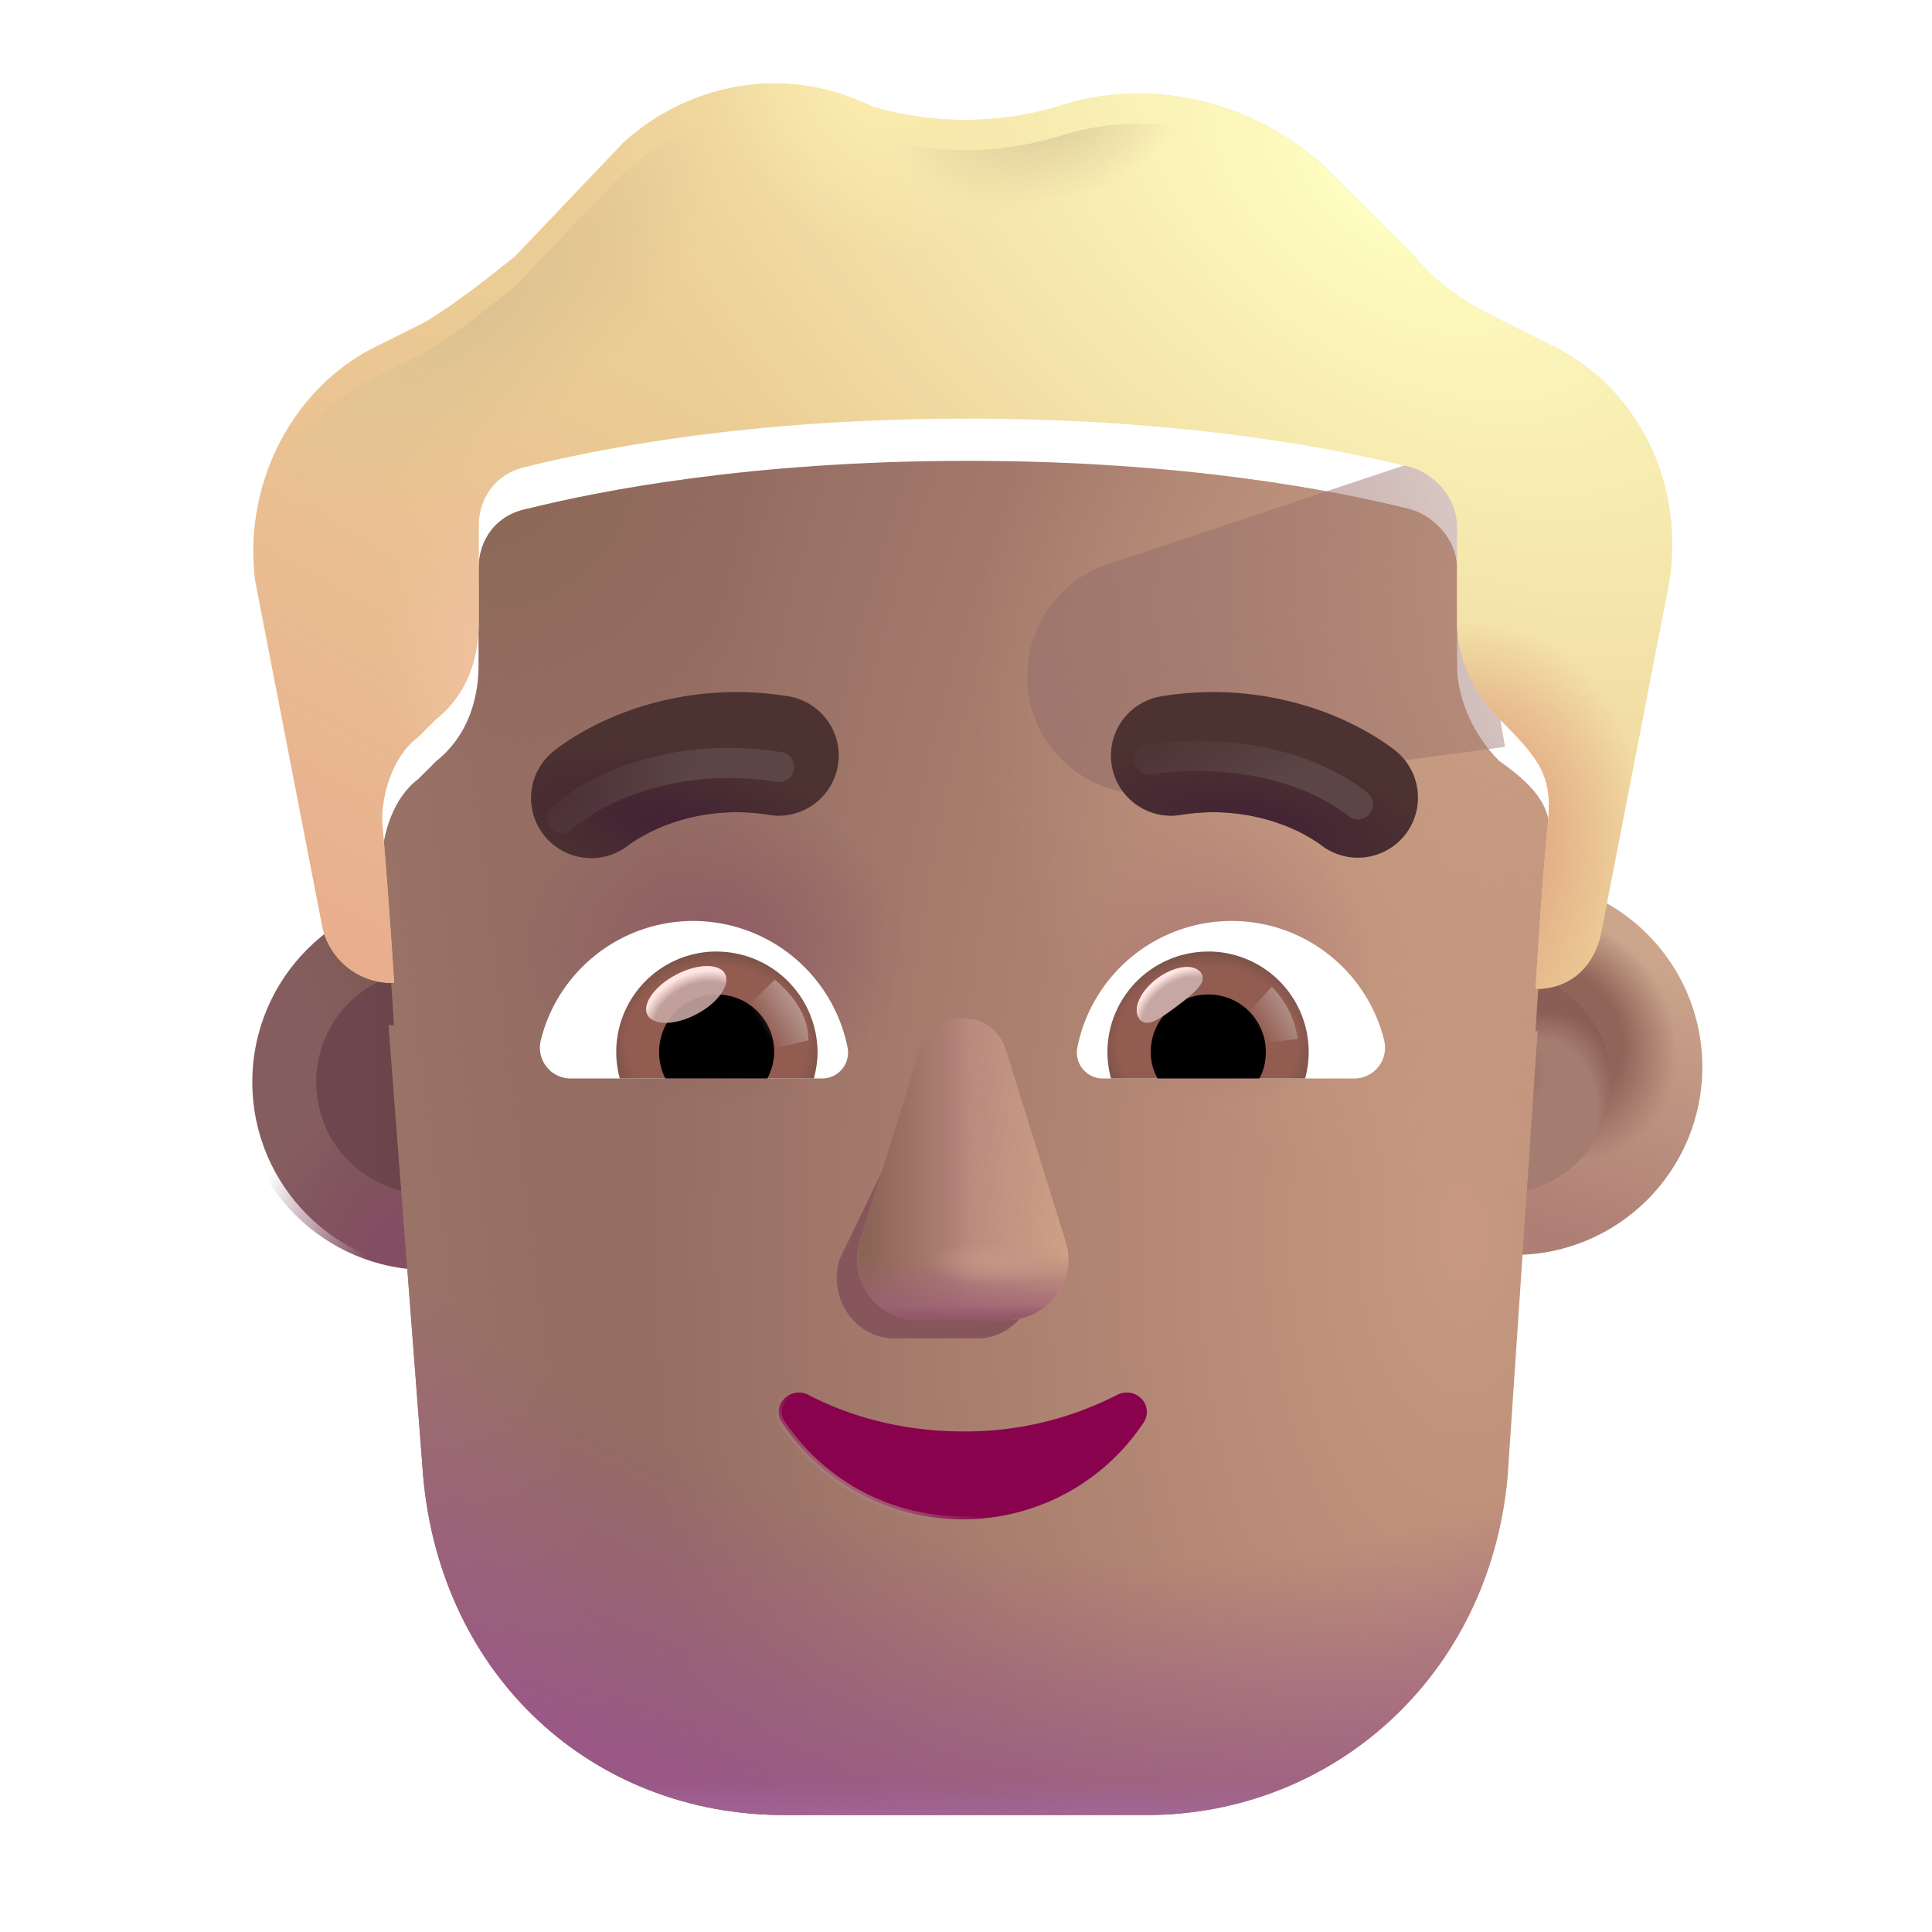 <svg xmlns="http://www.w3.org/2000/svg" fill="none" viewBox="0 0 32 32"><g filter="url(#svg-14d55f3b-81c6-41bb-865f-a944485a5a37-a)"><circle cx="7.092" cy="17.922" r="3.113" fill="url(#svg-4ff8115e-54fe-408d-a862-b8fa675f79fc-b)"/></g><circle cx="7.092" cy="17.922" r="3.113" fill="url(#svg-bcfbb4e8-f6f9-4906-a315-202c6ab9c774-c)"/><g filter="url(#svg-dfbab9ff-c83a-463e-89dd-72a066f6f29c-d)"><circle cx="7.092" cy="17.922" r="1.855" fill="url(#svg-4eeedef1-66a0-498e-823b-7c80961e496e-e)"/></g><g filter="url(#svg-16f88d9f-25e6-4acc-9dec-3d7262b17860-f)"><circle cx="24.833" cy="17.922" r="3.113" fill="url(#svg-7eaf0a06-a8c7-4536-933d-9eea6ae07027-g)"/><circle cx="24.833" cy="17.922" r="3.113" fill="url(#svg-929d461d-50bd-4409-84aa-567586d9060b-h)"/></g><g filter="url(#svg-9d318e0b-edd3-48f9-996d-89b2cc9bf5b5-i)"><circle cx="24.833" cy="17.922" r="1.855" fill="#A57C70"/><circle cx="24.833" cy="17.922" r="1.855" fill="url(#svg-0992a22c-0d4c-4f9b-a929-26ce5bfe878c-j)"/><circle cx="24.833" cy="17.922" r="1.855" fill="url(#svg-84548400-142d-49b8-a681-2fa675efcc5c-k)"/></g><g filter="url(#svg-c0e7175d-0ed4-4a19-9a80-5f4e3b17058d-l)"><path fill="url(#svg-c1245e54-8881-4859-a26e-b54e9a65e74e-m)" d="m6.436 16.78.091.002s-.1-1.59-.2-2.685c0-.497.2-1.094.6-1.392l.3-.299c.5-.398.7-.994.7-1.591V9.224c0-.498.301-.896.801-.995 1.2-.298 3.701-.796 7.302-.796s6.102.498 7.302.796c.4.1.8.497.8.995v1.59c0 .598.3 1.194.7 1.592.937.656.879 1.017.801 1.79-.1.995-.2 2.686-.2 2.686h.034l-.496 7.381c-.3 3.3-2.894 5.6-5.987 5.6h-5.987c-3.193 0-5.687-2.3-5.987-5.6z"/><path fill="url(#svg-a2df036b-89c7-4265-9936-cb43dcef870a-n)" d="m6.436 16.78.091.002s-.1-1.59-.2-2.685c0-.497.2-1.094.6-1.392l.3-.299c.5-.398.7-.994.7-1.591V9.224c0-.498.301-.896.801-.995 1.2-.298 3.701-.796 7.302-.796s6.102.498 7.302.796c.4.1.8.497.8.995v1.59c0 .598.3 1.194.7 1.592.937.656.879 1.017.801 1.79-.1.995-.2 2.686-.2 2.686h.034l-.496 7.381c-.3 3.3-2.894 5.6-5.987 5.6h-5.987c-3.193 0-5.687-2.3-5.987-5.6z"/><path fill="url(#svg-641efe19-5a65-437f-80c8-9562c07e849d-o)" d="m6.436 16.78.091.002s-.1-1.59-.2-2.685c0-.497.2-1.094.6-1.392l.3-.299c.5-.398.7-.994.7-1.591V9.224c0-.498.301-.896.801-.995 1.2-.298 3.701-.796 7.302-.796s6.102.498 7.302.796c.4.1.8.497.8.995v1.59c0 .598.3 1.194.7 1.592.937.656.879 1.017.801 1.79-.1.995-.2 2.686-.2 2.686h.034l-.496 7.381c-.3 3.3-2.894 5.6-5.987 5.6h-5.987c-3.193 0-5.687-2.3-5.987-5.6z"/><path fill="url(#svg-e1166140-b012-4171-8189-b79ce0001952-p)" d="m6.436 16.78.091.002s-.1-1.59-.2-2.685c0-.497.2-1.094.6-1.392l.3-.299c.5-.398.7-.994.7-1.591V9.224c0-.498.301-.896.801-.995 1.2-.298 3.701-.796 7.302-.796s6.102.498 7.302.796c.4.1.8.497.8.995v1.59c0 .598.3 1.194.7 1.592.937.656.879 1.017.801 1.79-.1.995-.2 2.686-.2 2.686h.034l-.496 7.381c-.3 3.3-2.894 5.6-5.987 5.6h-5.987c-3.193 0-5.687-2.3-5.987-5.6z"/><path fill="url(#svg-518df240-9dc4-4ef3-b378-386e9d127e9a-q)" d="m6.436 16.78.091.002s-.1-1.59-.2-2.685c0-.497.2-1.094.6-1.392l.3-.299c.5-.398.7-.994.7-1.591V9.224c0-.498.301-.896.801-.995 1.2-.298 3.701-.796 7.302-.796s6.102.498 7.302.796c.4.1.8.497.8.995v1.59c0 .598.3 1.194.7 1.592.937.656.879 1.017.801 1.79-.1.995-.2 2.686-.2 2.686h.034l-.496 7.381c-.3 3.3-2.894 5.6-5.987 5.6h-5.987c-3.193 0-5.687-2.3-5.987-5.6z"/><path fill="url(#svg-0c3bd27b-acc2-4283-b895-ddcd69ebaf6e-r)" d="m6.436 16.78.091.002s-.1-1.59-.2-2.685c0-.497.2-1.094.6-1.392l.3-.299c.5-.398.7-.994.7-1.591V9.224c0-.498.301-.896.801-.995 1.2-.298 3.701-.796 7.302-.796s6.102.498 7.302.796c.4.1.8.497.8.995v1.59c0 .598.3 1.194.7 1.592.937.656.879 1.017.801 1.79-.1.995-.2 2.686-.2 2.686h.034l-.496 7.381c-.3 3.3-2.894 5.6-5.987 5.6h-5.987c-3.193 0-5.687-2.3-5.987-5.6z"/><path fill="url(#svg-0bbb40af-2c3a-455b-9a87-a5f7c6c51362-s)" d="m6.436 16.78.091.002s-.1-1.59-.2-2.685c0-.497.2-1.094.6-1.392l.3-.299c.5-.398.7-.994.7-1.591V9.224c0-.498.301-.896.801-.995 1.2-.298 3.701-.796 7.302-.796s6.102.498 7.302.796c.4.1.8.497.8.995v1.59c0 .598.3 1.194.7 1.592.937.656.879 1.017.801 1.79-.1.995-.2 2.686-.2 2.686h.034l-.496 7.381c-.3 3.3-2.894 5.6-5.987 5.6h-5.987c-3.193 0-5.687-2.3-5.987-5.6z"/><path fill="url(#svg-aca43a5c-0c1e-4b0c-9377-72f25c2f5b6f-t)" d="m6.436 16.78.091.002s-.1-1.59-.2-2.685c0-.497.2-1.094.6-1.392l.3-.299c.5-.398.7-.994.7-1.591V9.224c0-.498.301-.896.801-.995 1.2-.298 3.701-.796 7.302-.796s6.102.498 7.302.796c.4.1.8.497.8.995v1.59c0 .598.3 1.194.7 1.592.937.656.879 1.017.801 1.79-.1.995-.2 2.686-.2 2.686h.034l-.496 7.381c-.3 3.3-2.894 5.6-5.987 5.6h-5.987c-3.193 0-5.687-2.3-5.987-5.6z"/></g><g filter="url(#svg-b10f97ea-9409-413d-beb5-52f033ecbc5a-u)"><path fill="url(#svg-2287b7e4-96a4-4719-a51b-49284c7d8013-v)" d="m24.084 7.433-5.739 1.914a1.953 1.953 0 0 0 .877 3.788l5.706-.764z"/></g><g filter="url(#svg-6a36e1d0-7f01-4ac2-b1f3-5b39db71dd44-w)"><path fill="#EBCC94" d="m24.933 5.842.8.398c1.4.696 2.2 2.287 1.9 3.978l-1.1 5.67c-.098.585-.485.979-1.066.993h-.034s.1-1.69.2-2.684c.081-.808-.06-1.054-.8-1.79-.4-.399-.7-.995-.7-1.592V9.224c0-.498-.4-.896-.8-.995-1.201-.298-3.702-.796-7.303-.796s-6.102.498-7.302.796c-.5.1-.8.497-.8.995v1.59c0 .598-.2 1.194-.7 1.592l-.3.299c-.4.298-.6.895-.6 1.392.1 1.094.2 2.685.2 2.685l-.092-.003a1.18 1.18 0 0 1-1.109-.991l-1.1-5.67c-.2-1.59.6-3.182 2-3.878l.8-.398c.5-.298 1-.696 1.501-1.094l1.8-1.89c1.1-.994 2.701-1.293 4.102-.597 1 .299 2.1.299 3.1 0 1.501-.497 3.202-.1 4.402.995l1.5 1.492c.4.497.9.796 1.5 1.094"/><path fill="url(#svg-6d9398be-aef1-4016-b833-a789516ecdcb-x)" d="m24.933 5.842.8.398c1.4.696 2.2 2.287 1.9 3.978l-1.1 5.67c-.098.585-.485.979-1.066.993h-.034s.1-1.69.2-2.684c.081-.808-.06-1.054-.8-1.79-.4-.399-.7-.995-.7-1.592V9.224c0-.498-.4-.896-.8-.995-1.201-.298-3.702-.796-7.303-.796s-6.102.498-7.302.796c-.5.1-.8.497-.8.995v1.59c0 .598-.2 1.194-.7 1.592l-.3.299c-.4.298-.6.895-.6 1.392.1 1.094.2 2.685.2 2.685l-.092-.003a1.18 1.18 0 0 1-1.109-.991l-1.1-5.67c-.2-1.59.6-3.182 2-3.878l.8-.398c.5-.298 1-.696 1.501-1.094l1.8-1.89c1.1-.994 2.701-1.293 4.102-.597 1 .299 2.1.299 3.1 0 1.501-.497 3.202-.1 4.402.995l1.5 1.492c.4.497.9.796 1.5 1.094"/><path fill="url(#svg-a8523fd4-f177-4038-9aee-1718d2c73035-y)" d="m24.933 5.842.8.398c1.4.696 2.2 2.287 1.9 3.978l-1.1 5.67c-.098.585-.485.979-1.066.993h-.034s.1-1.69.2-2.684c.081-.808-.06-1.054-.8-1.79-.4-.399-.7-.995-.7-1.592V9.224c0-.498-.4-.896-.8-.995-1.201-.298-3.702-.796-7.303-.796s-6.102.498-7.302.796c-.5.1-.8.497-.8.995v1.59c0 .598-.2 1.194-.7 1.592l-.3.299c-.4.298-.6.895-.6 1.392.1 1.094.2 2.685.2 2.685l-.092-.003a1.18 1.18 0 0 1-1.109-.991l-1.1-5.67c-.2-1.59.6-3.182 2-3.878l.8-.398c.5-.298 1-.696 1.501-1.094l1.8-1.89c1.1-.994 2.701-1.293 4.102-.597 1 .299 2.1.299 3.1 0 1.501-.497 3.202-.1 4.402.995l1.5 1.492c.4.497.9.796 1.5 1.094"/><path fill="url(#svg-2cf1b825-32f3-4264-9269-1369d5ee730e-z)" d="m24.933 5.842.8.398c1.4.696 2.2 2.287 1.9 3.978l-1.1 5.67c-.098.585-.485.979-1.066.993h-.034s.1-1.69.2-2.684c.081-.808-.06-1.054-.8-1.79-.4-.399-.7-.995-.7-1.592V9.224c0-.498-.4-.896-.8-.995-1.201-.298-3.702-.796-7.303-.796s-6.102.498-7.302.796c-.5.1-.8.497-.8.995v1.59c0 .598-.2 1.194-.7 1.592l-.3.299c-.4.298-.6.895-.6 1.392.1 1.094.2 2.685.2 2.685l-.092-.003a1.18 1.18 0 0 1-1.109-.991l-1.1-5.67c-.2-1.59.6-3.182 2-3.878l.8-.398c.5-.298 1-.696 1.501-1.094l1.8-1.89c1.1-.994 2.701-1.293 4.102-.597 1 .299 2.1.299 3.1 0 1.501-.497 3.202-.1 4.402.995l1.5 1.492c.4.497.9.796 1.5 1.094"/><path fill="url(#svg-17e55583-1661-440d-9562-80c6acf99cce-A)" d="m24.933 5.842.8.398c1.4.696 2.2 2.287 1.9 3.978l-1.1 5.67c-.098.585-.485.979-1.066.993h-.034s.1-1.69.2-2.684c.081-.808-.06-1.054-.8-1.79-.4-.399-.7-.995-.7-1.592V9.224c0-.498-.4-.896-.8-.995-1.201-.298-3.702-.796-7.303-.796s-6.102.498-7.302.796c-.5.1-.8.497-.8.995v1.59c0 .598-.2 1.194-.7 1.592l-.3.299c-.4.298-.6.895-.6 1.392.1 1.094.2 2.685.2 2.685l-.092-.003a1.18 1.18 0 0 1-1.109-.991l-1.1-5.67c-.2-1.59.6-3.182 2-3.878l.8-.398c.5-.298 1-.696 1.501-1.094l1.8-1.89c1.1-.994 2.701-1.293 4.102-.597 1 .299 2.1.299 3.1 0 1.501-.497 3.202-.1 4.402.995l1.5 1.492c.4.497.9.796 1.5 1.094"/><path fill="url(#svg-fbbb2f6a-d344-4dc5-8cc9-51c94df63c25-B)" d="m24.933 5.842.8.398c1.4.696 2.2 2.287 1.9 3.978l-1.1 5.67c-.098.585-.485.979-1.066.993h-.034s.1-1.69.2-2.684c.081-.808-.06-1.054-.8-1.79-.4-.399-.7-.995-.7-1.592V9.224c0-.498-.4-.896-.8-.995-1.201-.298-3.702-.796-7.303-.796s-6.102.498-7.302.796c-.5.1-.8.497-.8.995v1.59c0 .598-.2 1.194-.7 1.592l-.3.299c-.4.298-.6.895-.6 1.392.1 1.094.2 2.685.2 2.685l-.092-.003a1.18 1.18 0 0 1-1.109-.991l-1.1-5.67c-.2-1.59.6-3.182 2-3.878l.8-.398c.5-.298 1-.696 1.501-1.094l1.8-1.89c1.1-.994 2.701-1.293 4.102-.597 1 .299 2.1.299 3.1 0 1.501-.497 3.202-.1 4.402.995l1.5 1.492c.4.497.9.796 1.5 1.094"/></g><path fill="url(#svg-497b0eef-1e5c-42ea-a714-a14f0cdaa13f-C)" d="m24.933 5.842.8.398c1.4.696 2.2 2.287 1.9 3.978l-1.1 5.67c-.098.585-.485.979-1.066.993h-.034s.1-1.69.2-2.684c.081-.808-.06-1.054-.8-1.79-.4-.399-.7-.995-.7-1.592V9.224c0-.498-.4-.896-.8-.995-1.201-.298-3.702-.796-7.303-.796s-6.102.498-7.302.796c-.5.1-.8.497-.8.995v1.59c0 .598-.2 1.194-.7 1.592l-.3.299c-.4.298-.6.895-.6 1.392.1 1.094.2 2.685.2 2.685l-.092-.003a1.18 1.18 0 0 1-1.109-.991l-1.1-5.67c-.2-1.59.6-3.182 2-3.878l.8-.398c.5-.298 1-.696 1.501-1.094l1.8-1.89c1.1-.994 2.701-1.293 4.102-.597 1 .299 2.1.299 3.1 0 1.501-.497 3.202-.1 4.402.995l1.5 1.492c.4.497.9.796 1.5 1.094"/><path fill="url(#svg-7c970956-7ddf-48be-a79f-c76d80b10c61-D)" d="m24.933 5.842.8.398c1.4.696 2.2 2.287 1.9 3.978l-1.1 5.67c-.098.585-.485.979-1.066.993h-.034s.1-1.69.2-2.684c.081-.808-.06-1.054-.8-1.79-.4-.399-.7-.995-.7-1.592V9.224c0-.498-.4-.896-.8-.995-1.201-.298-3.702-.796-7.303-.796s-6.102.498-7.302.796c-.5.1-.8.497-.8.995v1.59c0 .598-.2 1.194-.7 1.592l-.3.299c-.4.298-.6.895-.6 1.392.1 1.094.2 2.685.2 2.685l-.092-.003a1.18 1.18 0 0 1-1.109-.991l-1.1-5.67c-.2-1.59.6-3.182 2-3.878l.8-.398c.5-.298 1-.696 1.501-1.094l1.8-1.89c1.1-.994 2.701-1.293 4.102-.597 1 .299 2.1.299 3.1 0 1.501-.497 3.202-.1 4.402.995l1.5 1.492c.4.497.9.796 1.5 1.094"/><g filter="url(#svg-0237e577-3d18-430c-87d8-e9b1202b7b55-E)"><path fill="#87565C" d="m15.433 17.694-1.53 3.17c-.19.652.266 1.304.91 1.304h1.375c.645 0 1.1-.662.91-1.304l-.929-3.17c-.199-.702-.527-.702-.736 0"/></g><g filter="url(#svg-3a5f88f1-c9b2-47df-83e4-dc1262363e4d-F)"><path fill="#B7877D" d="m15.234 17.39-.991 3.17a1.005 1.005 0 0 0 .97 1.303h1.466c.688 0 1.173-.662.971-1.303l-.99-3.17c-.213-.702-1.204-.702-1.427 0"/><path fill="url(#svg-b4db897e-833f-4eb1-af89-855997a36f13-G)" d="m15.234 17.39-.991 3.17a1.005 1.005 0 0 0 .97 1.303h1.466c.688 0 1.173-.662.971-1.303l-.99-3.17c-.213-.702-1.204-.702-1.427 0"/><path fill="url(#svg-4b701a8e-7d8c-4d60-8d93-dce0c617936a-H)" d="m15.234 17.39-.991 3.17a1.005 1.005 0 0 0 .97 1.303h1.466c.688 0 1.173-.662.971-1.303l-.99-3.17c-.213-.702-1.204-.702-1.427 0"/><path fill="url(#svg-a821b753-939e-4db7-bfa6-472f7677416f-I)" d="m15.234 17.39-.991 3.17a1.005 1.005 0 0 0 .97 1.303h1.466c.688 0 1.173-.662.971-1.303l-.99-3.17c-.213-.702-1.204-.702-1.427 0"/><path fill="url(#svg-de708ce0-1dd1-43d8-9324-56389f55e89e-J)" d="m15.234 17.39-.991 3.17a1.005 1.005 0 0 0 .97 1.303h1.466c.688 0 1.173-.662.971-1.303l-.99-3.17c-.213-.702-1.204-.702-1.427 0"/></g><path fill="url(#svg-d3ace0df-d415-49b3-9863-af3e0d420639-K)" d="m15.234 17.39-.991 3.17a1.005 1.005 0 0 0 .97 1.303h1.466c.688 0 1.173-.662.971-1.303l-.99-3.17c-.213-.702-1.204-.702-1.427 0"/><path fill="#88024E" stroke="url(#svg-2c5538a1-9438-438e-9e53-31c073461891-L)" stroke-width=".1" d="M13.386 23.102a.335.335 0 0 0-.4.07.305.305 0 0 0-.033.392 3.58 3.58 0 0 0 2.993 1.6 3.58 3.58 0 0 0 2.994-1.6.31.31 0 0 0-.034-.396.34.34 0 0 0-.4-.066 5.5 5.5 0 0 1-2.56.607c-.938 0-1.82-.221-2.56-.607Z"/><g filter="url(#svg-3642b338-9a0c-4d1e-93c0-76a9735fdced-M)"><path fill="#4C3230" d="m22.883 12.85-.002-.002-.004-.003-.008-.007-.023-.018-.067-.05a4 4 0 0 0-.221-.15 5 5 0 0 0-.783-.393 5.3 5.3 0 0 0-2.784-.295.995.995 0 1 0 .31 1.966 3.3 3.3 0 0 1 1.742.18 2.8 2.8 0 0 1 .56.297l.015.011a.995.995 0 0 0 1.265-1.536"/><path fill="url(#svg-f204ffeb-11ae-435b-a6ce-d3b391adf54c-N)" d="m22.883 12.85-.002-.002-.004-.003-.008-.007-.023-.018-.067-.05a4 4 0 0 0-.221-.15 5 5 0 0 0-.783-.393 5.3 5.3 0 0 0-2.784-.295.995.995 0 1 0 .31 1.966 3.3 3.3 0 0 1 1.742.18 2.8 2.8 0 0 1 .56.297l.015.011a.995.995 0 0 0 1.265-1.536"/></g><g filter="url(#svg-b4ff2879-d51d-4b0a-916e-63a3da06517f-O)"><path fill="#4C3230" d="m8.91 12.85.002-.002.004-.003.008-.007.022-.018.067-.05q.083-.061.222-.15c.186-.116.45-.261.783-.393a5.3 5.3 0 0 1 2.784-.295.995.995 0 1 1-.31 1.966 3.3 3.3 0 0 0-1.742.18 3 3 0 0 0-.56.297l-.015.011a.995.995 0 0 1-1.266-1.536"/><path fill="url(#svg-490cba9d-5409-4dbf-9f53-aa3d570a629b-P)" d="m8.91 12.85.002-.002.004-.003.008-.007.022-.018.067-.05q.083-.061.222-.15c.186-.116.45-.261.783-.393a5.3 5.3 0 0 1 2.784-.295.995.995 0 1 1-.31 1.966 3.3 3.3 0 0 0-1.742.18 3 3 0 0 0-.56.297l-.015.011a.995.995 0 0 1-1.266-1.536"/></g><path fill="#fff" d="M20.4 15.254c1.217 0 2.245.84 2.525 1.974a.51.51 0 0 1-.499.635h-4.16a.43.43 0 0 1-.423-.506 2.606 2.606 0 0 1 2.556-2.103"/><path fill="url(#svg-0584196d-f371-49fa-9d96-936e4cf74a00-Q)" d="M20.013 15.76a1.664 1.664 0 0 1 1.604 2.103h-3.215a1.7 1.7 0 0 1-.06-.438 1.67 1.67 0 0 1 1.671-1.664"/><path fill="#000" d="M19.06 17.425c0-.53.424-.953.953-.953.53 0 .953.423.953.953 0 .159-.037.31-.106.438h-1.686a.86.86 0 0 1-.113-.438"/><g filter="url(#svg-fb814dfd-a426-44a5-a537-8ef42ab61402-R)"><path fill="#C7A7A3" d="M19.891 16.113c.119.158-.13.351-.41.562-.283.21-.492.359-.61.2-.119-.158.014-.457.295-.668.282-.21.607-.253.725-.095"/><path fill="url(#svg-f6499171-8677-4be5-baac-e8ca62a55681-S)" d="M19.891 16.113c.119.158-.13.351-.41.562-.283.21-.492.359-.61.2-.119-.158.014-.457.295-.668.282-.21.607-.253.725-.095"/></g><g filter="url(#svg-0621d87d-7df4-43f3-a76c-52d93bece3f5-T)"><path fill="url(#svg-c60c6497-c903-4509-91e1-0b128f9ed8ec-U)" d="M21.496 17.206a1.57 1.57 0 0 0-.432-.863l-.484.532.218.425z"/></g><path fill="#fff" d="M11.484 15.254c-1.218 0-2.247.84-2.526 1.974a.51.51 0 0 0 .499.635h4.16a.43.43 0 0 0 .423-.506 2.61 2.61 0 0 0-2.556-2.103"/><path fill="url(#svg-65ea7ed0-72f7-4e94-ac6f-b3cad93c5dc4-V)" d="M11.87 15.76a1.664 1.664 0 0 0-1.604 2.103h3.214c.038-.143.061-.287.061-.438a1.675 1.675 0 0 0-1.671-1.664"/><path fill="#000" d="M12.823 17.425a.95.95 0 0 0-.953-.953.95.95 0 0 0-.953.953c0 .159.037.31.105.438h1.687a.95.95 0 0 0 .114-.438"/><g filter="url(#svg-b533c19e-5338-48bb-b0cb-48f49847ab86-W)"><path fill="url(#svg-59f050c5-ea4e-49f9-a12a-8baa483e3894-X)" d="M13.39 17.23c0-.538-.438-.897-.556-1.005l-.537.52.33.673z"/></g><g filter="url(#svg-f8fe81cd-b47a-4a16-b516-8ad99d8940cb-Y)" transform="rotate(-27.914 11.367 16.472)"><ellipse cx="11.367" cy="16.472" fill="#C7A7A3" fill-opacity=".9" rx=".726" ry=".368"/><ellipse cx="11.367" cy="16.472" fill="url(#svg-216b3dda-0f00-47c5-9897-83f0c49fe3ae-Z)" rx=".726" ry=".368"/></g><g filter="url(#svg-73db3bb6-b97e-4903-be47-804f8b8489be-aa)"><path stroke="url(#svg-a2b11ceb-fc27-4470-b42f-0508f61eede5-ab)" stroke-linecap="round" stroke-width=".5" d="M19.043 12.58c.802-.14 2.366-.1 3.449.742"/></g><g filter="url(#svg-9ce56f98-68b9-4962-9208-0c89e12e8203-ac)"><path stroke="url(#svg-815576e1-4d49-49f7-976d-60962736b3da-ad)" stroke-linecap="round" stroke-width=".5" d="M9.31 13.547c.61-.54 1.942-1.107 3.593-.844"/></g><defs><radialGradient id="svg-4ff8115e-54fe-408d-a862-b8fa675f79fc-b" cx="0" cy="0" r="1" gradientTransform="matrix(3.273 0 0 5.727 3.979 17.922)" gradientUnits="userSpaceOnUse"><stop offset=".351" stop-color="#865D5F"/><stop offset="1" stop-color="#76594A"/></radialGradient><radialGradient id="svg-bcfbb4e8-f6f9-4906-a315-202c6ab9c774-c" cx="0" cy="0" r="1" gradientTransform="rotate(-124.98 9.024 8.67)scale(3.09)" gradientUnits="userSpaceOnUse"><stop offset=".34" stop-color="#834E63"/><stop offset="1" stop-color="#834E63" stop-opacity="0"/></radialGradient><radialGradient id="svg-929d461d-50bd-4409-84aa-567586d9060b-h" cx="0" cy="0" r="1" gradientTransform="rotate(-36.06 39.535 -30.498)scale(1.907 2.177)" gradientUnits="userSpaceOnUse"><stop offset=".543" stop-color="#8F6459"/><stop offset="1" stop-color="#8F6459" stop-opacity="0"/></radialGradient><radialGradient id="svg-0992a22c-0d4c-4f9b-a929-26ce5bfe878c-j" cx="0" cy="0" r="1" gradientTransform="matrix(1.532 -2.817 1.649 .896 24.756 19.453)" gradientUnits="userSpaceOnUse"><stop offset=".755" stop-color="#8A5D55" stop-opacity="0"/><stop offset=".916" stop-color="#8A5D55"/></radialGradient><radialGradient id="svg-84548400-142d-49b8-a681-2fa675efcc5c-k" cx="0" cy="0" r="1" gradientTransform="rotate(44.708 -9.374 39.155)scale(.68 .877)" gradientUnits="userSpaceOnUse"><stop stop-color="#895F52"/><stop offset="1" stop-color="#895F52" stop-opacity="0"/></radialGradient><radialGradient id="svg-c1245e54-8881-4859-a26e-b54e9a65e74e-m" cx="0" cy="0" r="1" gradientTransform="matrix(-13.438 0 0 -26.236 24.188 20.238)" gradientUnits="userSpaceOnUse"><stop stop-color="#C89980"/><stop offset="1" stop-color="#956D63"/></radialGradient><radialGradient id="svg-641efe19-5a65-437f-80c8-9562c07e849d-o" cx="0" cy="0" r="1" gradientTransform="rotate(98.698 2.382 15.445)scale(15.143 20.556)" gradientUnits="userSpaceOnUse"><stop offset=".669" stop-color="#9A5887" stop-opacity="0"/><stop offset="1" stop-color="#9A5887"/></radialGradient><radialGradient id="svg-e1166140-b012-4171-8189-b79ce0001952-p" cx="0" cy="0" r="1" gradientTransform="matrix(0 -2.5 2.46 0 20.321 15.613)" gradientUnits="userSpaceOnUse"><stop offset=".237" stop-color="#AB7772"/><stop offset="1" stop-color="#AB7772" stop-opacity="0"/></radialGradient><radialGradient id="svg-518df240-9dc4-4ef3-b378-386e9d127e9a-q" cx="0" cy="0" r="1" gradientTransform="matrix(0 -2.594 3.226 0 11.821 15.488)" gradientUnits="userSpaceOnUse"><stop stop-color="#8E5C65"/><stop offset="1" stop-color="#8E5C65" stop-opacity="0"/></radialGradient><radialGradient id="svg-0c3bd27b-acc2-4283-b895-ddcd69ebaf6e-r" cx="0" cy="0" r="1" gradientTransform="rotate(149.494 11.777 8.644)scale(10.544 9.094)" gradientUnits="userSpaceOnUse"><stop stop-color="#CCA186"/><stop offset="1" stop-color="#CCA186" stop-opacity="0"/></radialGradient><radialGradient id="svg-aca43a5c-0c1e-4b0c-9377-72f25c2f5b6f-t" cx="0" cy="0" r="1" gradientTransform="matrix(3.88 4.559 -3.932 3.347 7.523 6.861)" gradientUnits="userSpaceOnUse"><stop stop-color="#8A6753"/><stop offset="1" stop-color="#8A6753" stop-opacity="0"/></radialGradient><radialGradient id="svg-6d9398be-aef1-4016-b833-a789516ecdcb-x" cx="0" cy="0" r="1" gradientTransform="matrix(-6.409 8.26 -14.047 -10.899 22.832 3.538)" gradientUnits="userSpaceOnUse"><stop stop-color="#FFFFC2"/><stop offset="1" stop-color="#FFFFC2" stop-opacity="0"/></radialGradient><radialGradient id="svg-2cf1b825-32f3-4264-9269-1369d5ee730e-z" cx="0" cy="0" r="1" gradientTransform="matrix(-.125 -3.471 1.705 -.061 8.127 11.478)" gradientUnits="userSpaceOnUse"><stop offset=".227" stop-color="#EEC19C"/><stop offset="1" stop-color="#EEC19C" stop-opacity="0"/></radialGradient><radialGradient id="svg-17e55583-1661-440d-9562-80c6acf99cce-A" cx="0" cy="0" r="1" gradientTransform="rotate(-66.4 23.133 -10.866)scale(4.002 3.264)" gradientUnits="userSpaceOnUse"><stop offset=".479" stop-color="#E3AB85"/><stop offset="1" stop-color="#E3AB85" stop-opacity="0"/></radialGradient><radialGradient id="svg-fbbb2f6a-d344-4dc5-8cc9-51c94df63c25-B" cx="0" cy="0" r="1" gradientTransform="matrix(1.851 2.297 -2.028 1.635 14.5 1.882)" gradientUnits="userSpaceOnUse"><stop stop-color="#FBECAF"/><stop offset="1" stop-color="#FBECAF" stop-opacity="0"/></radialGradient><radialGradient id="svg-497b0eef-1e5c-42ea-a714-a14f0cdaa13f-C" cx="0" cy="0" r="1" gradientTransform="rotate(76.961 7.437 11.787)scale(1.499 2.465)" gradientUnits="userSpaceOnUse"><stop offset=".208" stop-color="#E1D19F"/><stop offset="1" stop-color="#E1D19F" stop-opacity="0"/></radialGradient><radialGradient id="svg-7c970956-7ddf-48be-a79f-c76d80b10c61-D" cx="0" cy="0" r="1" gradientTransform="rotate(51.044 -1.425 10.766)scale(2.152 4.822)" gradientUnits="userSpaceOnUse"><stop stop-color="#DCC291"/><stop offset="1" stop-color="#DCC291" stop-opacity="0"/></radialGradient><radialGradient id="svg-de708ce0-1dd1-43d8-9324-56389f55e89e-J" cx="0" cy="0" r="1" gradientTransform="matrix(0 .367 -1.18 0 16.556 20.918)" gradientUnits="userSpaceOnUse"><stop stop-color="#C39787"/><stop offset="1" stop-color="#C39787" stop-opacity="0"/></radialGradient><radialGradient id="svg-f204ffeb-11ae-435b-a6ce-d3b391adf54c-N" cx="0" cy="0" r="1" gradientTransform="matrix(.194 -1.125 3.328 .575 20.502 14.035)" gradientUnits="userSpaceOnUse"><stop stop-color="#422235"/><stop offset="1" stop-color="#422235" stop-opacity="0"/></radialGradient><radialGradient id="svg-490cba9d-5409-4dbf-9f53-aa3d570a629b-P" cx="0" cy="0" r="1" gradientTransform="rotate(-80.2 13.785 .544)scale(1.142 3.378)" gradientUnits="userSpaceOnUse"><stop stop-color="#422235"/><stop offset="1" stop-color="#422235" stop-opacity="0"/></radialGradient><radialGradient id="svg-0584196d-f371-49fa-9d96-936e4cf74a00-Q" cx="0" cy="0" r="1" gradientTransform="matrix(0 1.684 -1.993 0 20.01 17.272)" gradientUnits="userSpaceOnUse"><stop offset=".75" stop-color="#925C51"/><stop offset="1" stop-color="#694B43"/><stop offset="1" stop-color="#804D49"/><stop offset="1" stop-color="#85534D"/></radialGradient><radialGradient id="svg-f6499171-8677-4be5-baac-e8ca62a55681-S" cx="0" cy="0" r="1" gradientTransform="rotate(-127.812 13.908 3.608)scale(.705 .971)" gradientUnits="userSpaceOnUse"><stop offset=".766" stop-color="#FFE6E2" stop-opacity="0"/><stop offset=".966" stop-color="#FFE6E2"/></radialGradient><radialGradient id="svg-65ea7ed0-72f7-4e94-ac6f-b3cad93c5dc4-V" cx="0" cy="0" r="1" gradientTransform="matrix(0 1.684 -1.993 0 11.873 17.272)" gradientUnits="userSpaceOnUse"><stop offset=".75" stop-color="#925C51"/><stop offset="1" stop-color="#694B43"/><stop offset="1" stop-color="#804D49"/><stop offset="1" stop-color="#85534D"/></radialGradient><radialGradient id="svg-216b3dda-0f00-47c5-9897-83f0c49fe3ae-Z" cx="0" cy="0" r="1" gradientTransform="rotate(-90.897 14.067 2.948)scale(.921 1.107)" gradientUnits="userSpaceOnUse"><stop offset=".766" stop-color="#FFE6E2" stop-opacity="0"/><stop offset=".966" stop-color="#FFE6E2"/></radialGradient><filter id="svg-14d55f3b-81c6-41bb-865f-a944485a5a37-a" width="6.427" height="6.227" x="3.979" y="14.809" color-interpolation-filters="sRGB" filterUnits="userSpaceOnUse"><feFlood flood-opacity="0" result="BackgroundImageFix"/><feBlend in="SourceGraphic" in2="BackgroundImageFix" result="shape"/><feColorMatrix in="SourceAlpha" result="hardAlpha" values="0 0 0 0 0 0 0 0 0 0 0 0 0 0 0 0 0 0 127 0"/><feOffset dx=".2"/><feGaussianBlur stdDeviation=".15"/><feComposite in2="hardAlpha" k2="-1" k3="1" operator="arithmetic"/><feColorMatrix values="0 0 0 0 0.62 0 0 0 0 0.471 0 0 0 0 0.408 0 0 0 1 0"/><feBlend in2="shape" result="effect1_innerShadow_3987_19890"/></filter><filter id="svg-dfbab9ff-c83a-463e-89dd-72a066f6f29c-d" width="4.711" height="4.711" x="4.737" y="15.566" color-interpolation-filters="sRGB" filterUnits="userSpaceOnUse"><feFlood flood-opacity="0" result="BackgroundImageFix"/><feBlend in="SourceGraphic" in2="BackgroundImageFix" result="shape"/><feGaussianBlur result="effect1_foregroundBlur_3987_19890" stdDeviation=".25"/></filter><filter id="svg-16f88d9f-25e6-4acc-9dec-3d7262b17860-f" width="6.477" height="6.477" x="21.72" y="14.559" color-interpolation-filters="sRGB" filterUnits="userSpaceOnUse"><feFlood flood-opacity="0" result="BackgroundImageFix"/><feBlend in="SourceGraphic" in2="BackgroundImageFix" result="shape"/><feColorMatrix in="SourceAlpha" result="hardAlpha" values="0 0 0 0 0 0 0 0 0 0 0 0 0 0 0 0 0 0 127 0"/><feOffset dx=".25" dy="-.25"/><feGaussianBlur stdDeviation=".25"/><feComposite in2="hardAlpha" k2="-1" k3="1" operator="arithmetic"/><feColorMatrix values="0 0 0 0 0.584 0 0 0 0 0.369 0 0 0 0 0.471 0 0 0 1 0"/><feBlend in2="shape" result="effect1_innerShadow_3987_19890"/></filter><filter id="svg-9d318e0b-edd3-48f9-996d-89b2cc9bf5b5-i" width="4.711" height="4.711" x="22.478" y="15.566" color-interpolation-filters="sRGB" filterUnits="userSpaceOnUse"><feFlood flood-opacity="0" result="BackgroundImageFix"/><feBlend in="SourceGraphic" in2="BackgroundImageFix" result="shape"/><feGaussianBlur result="effect1_foregroundBlur_3987_19890" stdDeviation=".25"/></filter><filter id="svg-c0e7175d-0ed4-4a19-9a80-5f4e3b17058d-l" width="19.345" height="22.63" x="6.327" y="7.433" color-interpolation-filters="sRGB" filterUnits="userSpaceOnUse"><feFlood flood-opacity="0" result="BackgroundImageFix"/><feBlend in="SourceGraphic" in2="BackgroundImageFix" result="shape"/><feColorMatrix in="SourceAlpha" result="hardAlpha" values="0 0 0 0 0 0 0 0 0 0 0 0 0 0 0 0 0 0 127 0"/><feOffset dy=".2"/><feGaussianBlur stdDeviation=".2"/><feComposite in2="hardAlpha" k2="-1" k3="1" operator="arithmetic"/><feColorMatrix values="0 0 0 0 0.502 0 0 0 0 0.333 0 0 0 0 0.255 0 0 0 1 0"/><feBlend in2="shape" result="effect1_innerShadow_3987_19890"/></filter><filter id="svg-b10f97ea-9409-413d-beb5-52f033ecbc5a-u" width="11.918" height="9.719" x="15.009" y="5.433" color-interpolation-filters="sRGB" filterUnits="userSpaceOnUse"><feFlood flood-opacity="0" result="BackgroundImageFix"/><feBlend in="SourceGraphic" in2="BackgroundImageFix" result="shape"/><feGaussianBlur result="effect1_foregroundBlur_3987_19890" stdDeviation="1"/></filter><filter id="svg-6a36e1d0-7f01-4ac2-b1f3-5b39db71dd44-w" width="23.5" height="15.5" x="4.196" y="1.382" color-interpolation-filters="sRGB" filterUnits="userSpaceOnUse"><feFlood flood-opacity="0" result="BackgroundImageFix"/><feBlend in="SourceGraphic" in2="BackgroundImageFix" result="shape"/><feColorMatrix in="SourceAlpha" result="hardAlpha" values="0 0 0 0 0 0 0 0 0 0 0 0 0 0 0 0 0 0 127 0"/><feOffset dy="-.5"/><feGaussianBlur stdDeviation=".375"/><feComposite in2="hardAlpha" k2="-1" k3="1" operator="arithmetic"/><feColorMatrix values="0 0 0 0 0.953 0 0 0 0 0.737 0 0 0 0 0.576 0 0 0 1 0"/><feBlend in2="shape" result="effect1_innerShadow_3987_19890"/></filter><filter id="svg-0237e577-3d18-430c-87d8-e9b1202b7b55-E" width="4.782" height="6.5" x="13.11" y="16.418" color-interpolation-filters="sRGB" filterUnits="userSpaceOnUse"><feFlood flood-opacity="0" result="BackgroundImageFix"/><feBlend in="SourceGraphic" in2="BackgroundImageFix" result="shape"/><feGaussianBlur result="effect1_foregroundBlur_3987_19890" stdDeviation=".375"/></filter><filter id="svg-3a5f88f1-c9b2-47df-83e4-dc1262363e4d-F" width="4" height="5.5" x="13.946" y="16.613" color-interpolation-filters="sRGB" filterUnits="userSpaceOnUse"><feFlood flood-opacity="0" result="BackgroundImageFix"/><feBlend in="SourceGraphic" in2="BackgroundImageFix" result="shape"/><feGaussianBlur result="effect1_foregroundBlur_3987_19890" stdDeviation=".125"/></filter><filter id="svg-3642b338-9a0c-4d1e-93c0-76a9735fdced-M" width="5.34" height="3.147" x="18.151" y="11.463" color-interpolation-filters="sRGB" filterUnits="userSpaceOnUse"><feFlood flood-opacity="0" result="BackgroundImageFix"/><feBlend in="SourceGraphic" in2="BackgroundImageFix" result="shape"/><feColorMatrix in="SourceAlpha" result="hardAlpha" values="0 0 0 0 0 0 0 0 0 0 0 0 0 0 0 0 0 0 127 0"/><feOffset dx=".25" dy="-.4"/><feGaussianBlur stdDeviation=".3"/><feComposite in2="hardAlpha" k2="-1" k3="1" operator="arithmetic"/><feColorMatrix values="0 0 0 0 0.255 0 0 0 0 0.157 0 0 0 0 0.153 0 0 0 1 0"/><feBlend in2="shape" result="effect1_innerShadow_3987_19890"/></filter><filter id="svg-b4ff2879-d51d-4b0a-916e-63a3da06517f-O" width="5.341" height="3.147" x="8.551" y="11.463" color-interpolation-filters="sRGB" filterUnits="userSpaceOnUse"><feFlood flood-opacity="0" result="BackgroundImageFix"/><feBlend in="SourceGraphic" in2="BackgroundImageFix" result="shape"/><feColorMatrix in="SourceAlpha" result="hardAlpha" values="0 0 0 0 0 0 0 0 0 0 0 0 0 0 0 0 0 0 127 0"/><feOffset dx=".25" dy="-.4"/><feGaussianBlur stdDeviation=".3"/><feComposite in2="hardAlpha" k2="-1" k3="1" operator="arithmetic"/><feColorMatrix values="0 0 0 0 0.255 0 0 0 0 0.157 0 0 0 0 0.153 0 0 0 1 0"/><feBlend in2="shape" result="effect1_innerShadow_3987_19890"/></filter><filter id="svg-fb814dfd-a426-44a5-a537-8ef42ab61402-R" width="1.294" height="1.125" x="18.727" y="15.916" color-interpolation-filters="sRGB" filterUnits="userSpaceOnUse"><feFlood flood-opacity="0" result="BackgroundImageFix"/><feBlend in="SourceGraphic" in2="BackgroundImageFix" result="shape"/><feGaussianBlur result="effect1_foregroundBlur_3987_19890" stdDeviation=".05"/></filter><filter id="svg-0621d87d-7df4-43f3-a76c-52d93bece3f5-T" width="1.316" height="1.357" x="20.38" y="16.143" color-interpolation-filters="sRGB" filterUnits="userSpaceOnUse"><feFlood flood-opacity="0" result="BackgroundImageFix"/><feBlend in="SourceGraphic" in2="BackgroundImageFix" result="shape"/><feGaussianBlur result="effect1_foregroundBlur_3987_19890" stdDeviation=".1"/></filter><filter id="svg-b533c19e-5338-48bb-b0cb-48f49847ab86-W" width="1.493" height="1.594" x="12.097" y="16.025" color-interpolation-filters="sRGB" filterUnits="userSpaceOnUse"><feFlood flood-opacity="0" result="BackgroundImageFix"/><feBlend in="SourceGraphic" in2="BackgroundImageFix" result="shape"/><feGaussianBlur result="effect1_foregroundBlur_3987_19890" stdDeviation=".1"/></filter><filter id="svg-f8fe81cd-b47a-4a16-b516-8ad99d8940cb-Y" width="1.529" height="1.141" x="10.603" y="15.902" color-interpolation-filters="sRGB" filterUnits="userSpaceOnUse"><feFlood flood-opacity="0" result="BackgroundImageFix"/><feBlend in="SourceGraphic" in2="BackgroundImageFix" result="shape"/><feGaussianBlur result="effect1_foregroundBlur_3987_19890" stdDeviation=".05"/></filter><filter id="svg-73db3bb6-b97e-4903-be47-804f8b8489be-aa" width="4.949" height="2.304" x="18.293" y="11.768" color-interpolation-filters="sRGB" filterUnits="userSpaceOnUse"><feFlood flood-opacity="0" result="BackgroundImageFix"/><feBlend in="SourceGraphic" in2="BackgroundImageFix" result="shape"/><feGaussianBlur result="effect1_foregroundBlur_3987_19890" stdDeviation=".25"/></filter><filter id="svg-9ce56f98-68b9-4962-9208-0c89e12e8203-ac" width="5.094" height="2.41" x="8.56" y="11.887" color-interpolation-filters="sRGB" filterUnits="userSpaceOnUse"><feFlood flood-opacity="0" result="BackgroundImageFix"/><feBlend in="SourceGraphic" in2="BackgroundImageFix" result="shape"/><feGaussianBlur result="effect1_foregroundBlur_3987_19890" stdDeviation=".25"/></filter><linearGradient id="svg-4eeedef1-66a0-498e-823b-7c80961e496e-e" x1="7.092" x2="5.898" y1="18.442" y2="18.442" gradientUnits="userSpaceOnUse"><stop stop-color="#694448"/><stop offset="1" stop-color="#6E464D"/></linearGradient><linearGradient id="svg-7eaf0a06-a8c7-4536-933d-9eea6ae07027-g" x1="26.859" x2="25.332" y1="15.886" y2="20.616" gradientUnits="userSpaceOnUse"><stop stop-color="#CCA68C"/><stop offset="1" stop-color="#AE7F75"/></linearGradient><linearGradient id="svg-a2df036b-89c7-4265-9936-cb43dcef870a-n" x1="6.327" x2="9.469" y1="23.27" y2="22.863" gradientUnits="userSpaceOnUse"><stop stop-color="#9C7569"/><stop offset="1" stop-color="#9C7569" stop-opacity="0"/></linearGradient><linearGradient id="svg-0bbb40af-2c3a-455b-9a87-a5f7c6c51362-s" x1="15.438" x2="15.438" y1="30.27" y2="29.301" gradientUnits="userSpaceOnUse"><stop stop-color="#A56B9F"/><stop offset="1" stop-color="#A56B9F" stop-opacity="0"/></linearGradient><linearGradient id="svg-2287b7e4-96a4-4719-a51b-49284c7d8013-v" x1="15.701" x2="30.889" y1="13.082" y2="7.645" gradientUnits="userSpaceOnUse"><stop stop-color="#9D756D"/><stop offset="1" stop-color="#9D756D" stop-opacity="0"/></linearGradient><linearGradient id="svg-a8523fd4-f177-4038-9aee-1718d2c73035-y" x1="6.881" x2="12.293" y1="17.424" y2="7.811" gradientUnits="userSpaceOnUse"><stop stop-color="#E8AD8E"/><stop offset="1" stop-color="#E8AD8E" stop-opacity="0"/></linearGradient><linearGradient id="svg-b4db897e-833f-4eb1-af89-855997a36f13-G" x1="14.335" x2="16.084" y1="19.878" y2="19.878" gradientUnits="userSpaceOnUse"><stop stop-color="#8B6455"/><stop offset="1" stop-color="#8B6455" stop-opacity="0"/></linearGradient><linearGradient id="svg-4b701a8e-7d8c-4d60-8d93-dce0c617936a-H" x1="17.696" x2="15.784" y1="20.479" y2="20.452" gradientUnits="userSpaceOnUse"><stop stop-color="#CDA186"/><stop offset="1" stop-color="#CDA186" stop-opacity="0"/></linearGradient><linearGradient id="svg-a821b753-939e-4db7-bfa6-472f7677416f-I" x1="16.309" x2="16.309" y1="21.863" y2="20.795" gradientUnits="userSpaceOnUse"><stop stop-color="#9C6073"/><stop offset="1" stop-color="#9C6073" stop-opacity="0"/></linearGradient><linearGradient id="svg-d3ace0df-d415-49b3-9863-af3e0d420639-K" x1="16.181" x2="16.181" y1="21.942" y2="21.629" gradientUnits="userSpaceOnUse"><stop stop-color="#8E5263"/><stop offset="1" stop-color="#8E5263" stop-opacity="0"/></linearGradient><linearGradient id="svg-2c5538a1-9438-438e-9e53-31c073461891-L" x1="14.012" x2="14.824" y1="24.875" y2="23.593" gradientUnits="userSpaceOnUse"><stop stop-color="#A87D7B"/><stop offset=".663" stop-color="#A87D7B" stop-opacity="0"/></linearGradient><linearGradient id="svg-c60c6497-c903-4509-91e1-0b128f9ed8ec-U" x1="21.46" x2="20.875" y1="16.751" y2="17.111" gradientUnits="userSpaceOnUse"><stop stop-color="#B4948D"/><stop offset="1" stop-color="#B4948D" stop-opacity="0"/></linearGradient><linearGradient id="svg-59f050c5-ea4e-49f9-a12a-8baa483e3894-X" x1="13.26" x2="12.675" y1="16.751" y2="17.111" gradientUnits="userSpaceOnUse"><stop stop-color="#B4948D"/><stop offset="1" stop-color="#B4948D" stop-opacity="0"/></linearGradient><linearGradient id="svg-a2b11ceb-fc27-4470-b42f-0508f61eede5-ab" x1="21.489" x2="20.706" y1="12.761" y2="11.159" gradientUnits="userSpaceOnUse"><stop stop-color="#5B4545"/><stop offset="1" stop-color="#5B4545" stop-opacity="0"/></linearGradient><linearGradient id="svg-815576e1-4d49-49f7-976d-60962736b3da-ad" x1="11.597" x2="9.379" y1="12.522" y2="11.592" gradientUnits="userSpaceOnUse"><stop stop-color="#5B4545"/><stop offset="1" stop-color="#5B4545" stop-opacity="0"/></linearGradient></defs></svg>